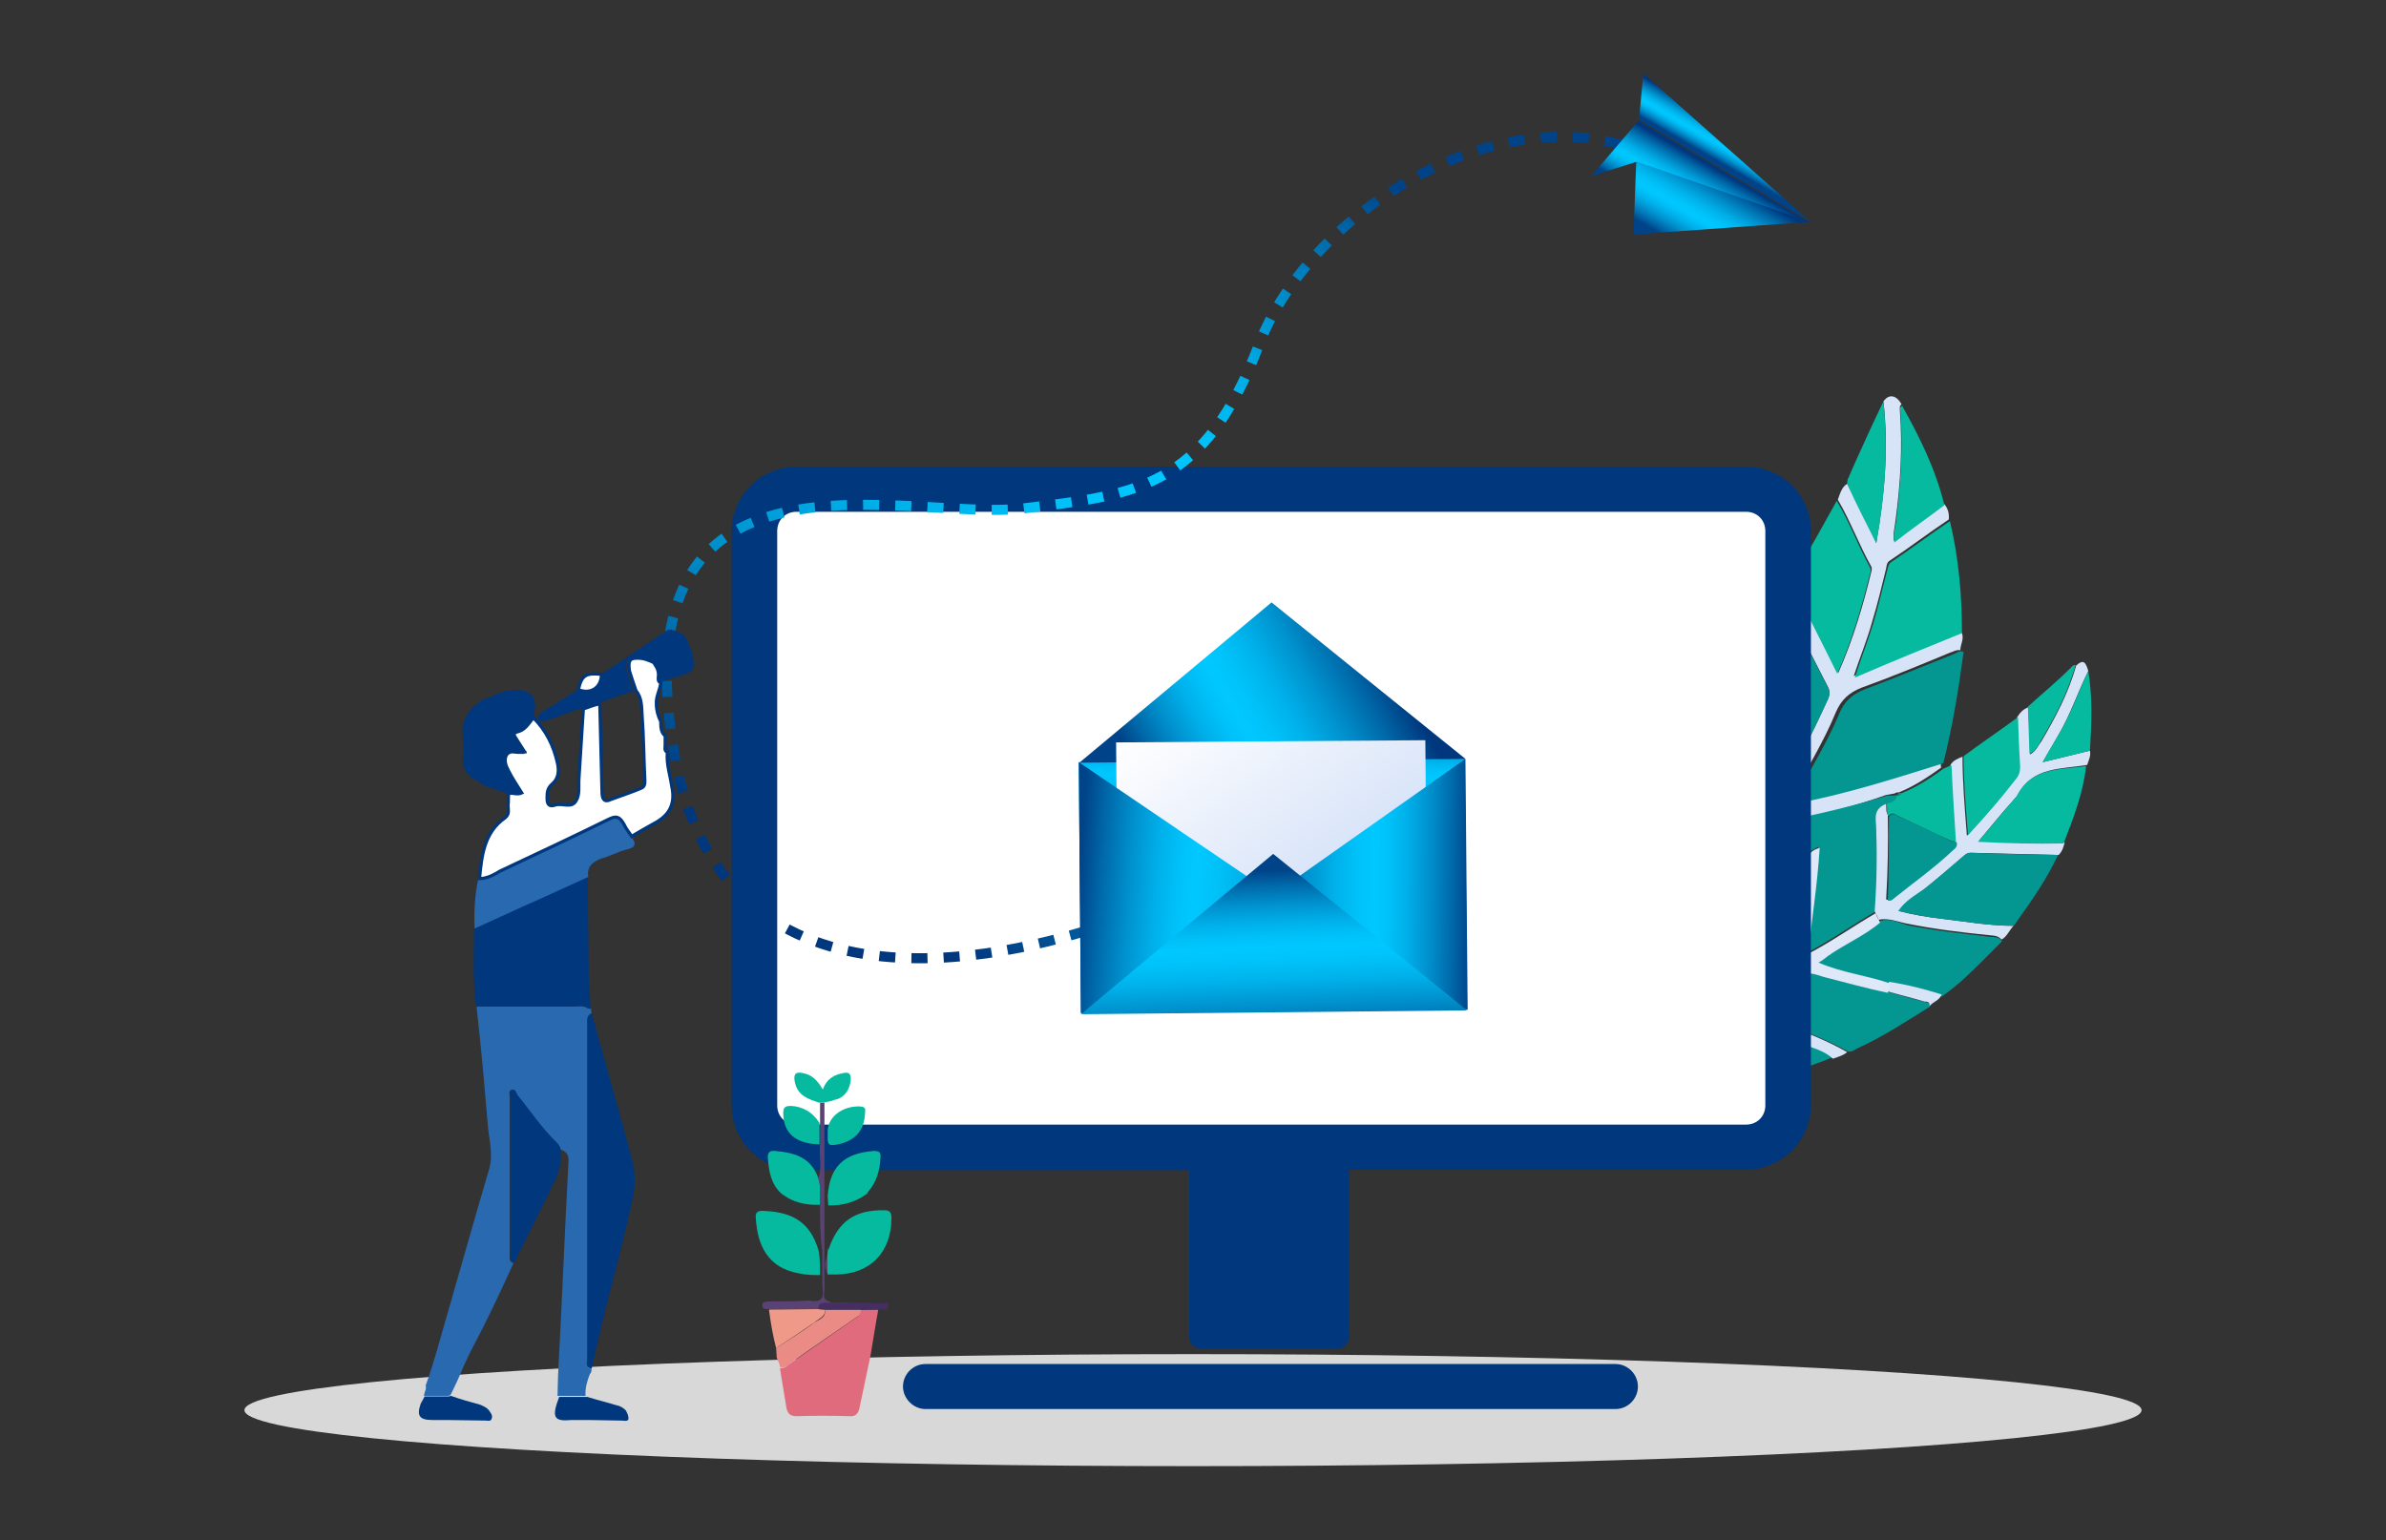 <?xml version="1.0" encoding="utf-8"?>
<!-- Generator: Adobe Illustrator 26.1.0, SVG Export Plug-In . SVG Version: 6.00 Build 0)  -->
<svg version="1.1" id="Capa_1" xmlns="http://www.w3.org/2000/svg" xmlns:xlink="http://www.w3.org/1999/xlink" x="0px" y="0px"
	 viewBox="0 0 434.4 280.5" style="enable-background:new 0 0 434.4 280.5;" xml:space="preserve">
<rect x="0" y="0" width="434.4" height="280.5" fill="#333333" stroke="none"/>
<style type="text/css">
	.st0{fill:#D8D8D8;}
	.st1{fill:#D7E3F7;}
	.st2{fill:#049791;}
	.st3{fill:#05BA9F;}
	.st4{fill:#DEE8F8;}
	.st5{fill:#00377D;}
	.st6{fill:#FFFFFF;}
	.st7{fill:none;stroke:url(#SVGID_1_);stroke-width:1.829;stroke-miterlimit:10;}
	
		.st8{fill:none;stroke:url(#SVGID_00000113353924127157663840000006231893123023976360_);stroke-width:1.829;stroke-miterlimit:10;stroke-dasharray:2.929,2.929;}
	.st9{fill:none;stroke:url(#SVGID_00000075128637379215763160000005618304472127660190_);stroke-width:1.829;stroke-miterlimit:10;}
	.st10{fill:url(#SVGID_00000023265201959597843410000000008188282717462199_);}
	.st11{fill:url(#SVGID_00000053515366259311081270000015269253380944181166_);}
	.st12{fill:url(#SVGID_00000134963172589049967240000001430434480829232811_);}
	.st13{fill:url(#SVGID_00000088821268819713299580000017527209255898559672_);}
	.st14{fill:url(#SVGID_00000083077634060278326920000006470604444418308226_);}
	.st15{fill:url(#SVGID_00000135691893331348141320000009291073231176648363_);}
	.st16{fill:url(#SVGID_00000040533359428566371040000008042926677555154322_);}
	.st17{fill:url(#SVGID_00000010303024698174818090000005669790910676976545_);}
	.st18{fill:url(#SVGID_00000021100067979653846750000005216244849500180888_);}
	.st19{fill:#2869AF;}
	.st20{fill:#FFFFFF;stroke:#00377D;stroke-width:0.581;stroke-miterlimit:10;}
	.st21{fill:#462E62;}
	.st22{fill:#EB8B85;}
	.st23{fill:#5A4374;}
	.st24{fill:#EF9989;}
	.st25{fill:#DF6B7C;}
</style>
<g>
	<ellipse class="st0" cx="217.2" cy="256.8" rx="172.7" ry="10.2"/>
	<g>
		<path class="st1" d="M325.4,149.6c0-2.6,0-5.3,0-7.9c2.8-4.6,5.2-9.5,7.4-14.4c0.3-0.7,0.4-1.2,0.1-2c-2.5-4.9-5-9.8-7.5-14.7
			c0-1.7,0-3.6,0-5.3c0.2,0,0.4,0,0.7,0c2.8,5.7,5.7,11.4,8.6,17.2c2.7-6.1,4.5-12.2,6-18.4c0.1-0.3,0.1-0.7,0-0.9
			c-2.2-3.9-3.8-8.3-6.1-12.2c0.4-1.1,0.7-2.3,1.7-2.9c1.9,3.6,3.6,7.1,5.3,10.8c1.5-8.7,2.3-17.3,1.3-25.8c1-1.4,2.3-1.2,3.3,0.5
			c-0.4,0.3-0.3,0.8-0.3,1.1c0.5,6.8,0.1,13.4-0.8,20.1c-0.1,1.1-0.5,2.3-0.3,3.7c3.2-2.3,6.2-4.5,9.1-6.8c0.8,0.9,1,1.9,0.9,2.9
			c-3.6,2.4-7,5-10.6,7.4c-0.7,0.4-0.7,0.9-0.8,1.5c-0.8,3.3-1.6,6.6-2.6,9.9c-0.9,3.2-2.1,6.1-3.3,9.7c6.9-2.7,13.1-5.3,19.5-8.1
			c0.8,1.1-0.1,2.3-0.1,3.4c-0.8-0.1-1.3,0.3-2,0.5c-5.3,2.2-10.6,4.4-15.9,6.3c-2.3,0.9-3.8,2.2-4.8,4.6
			c-2.3,5.6-5.6,10.8-8.4,16.1c-0.1,0.1-0.2,0.2-0.1,0.3c0.1,0.2,0.3,0.1,0.4,0c9.3-1.7,18.3-4.6,27.2-7.4c0,0.3,0.1,0.7,0.1,1
			c-2.4,1.7-4.9,3.4-7.7,4.5c-0.3,0-0.7,0-0.8,0.3v-0.1c-0.5,0.1-1.1,0.2-1.6,0.3C337.7,146.8,331.6,148.4,325.4,149.6z"/>
		<path class="st2" d="M353.8,139c-8.9,2.8-18,5.7-27.2,7.4c-0.1-0.1-0.2-0.2-0.2-0.2c2.7-5.3,6.1-10.6,8.4-16.1
			c0.9-2.3,2.4-3.7,4.8-4.6c5.3-2,10.6-4.2,15.9-6.3c0.7-0.2,1.1-0.8,2-0.5C356.6,125.5,355.5,132.2,353.8,139z"/>
		<path class="st1" d="M366.6,168.6c-0.8,0.8-1.2,2-2.2,2.5c-0.7-0.8-1.5-0.7-2.3-0.8c-5-0.5-9.9-1.1-14.9-2.1
			c-1.6-0.3-3.4-1.1-5.2-0.7c-0.2-0.7-0.5-1.1-0.8-1.7c0.4-5.6,0.5-11.2,0.2-16.8c-0.1-1.6,0.5-2.4,1.9-2.9c0.3,0.8-0.1,1.5,0.4,2.3
			c0.1,5.1,0,10.2-0.3,15.4c0.5,0.2,0.8-0.1,1-0.3c3.6-2.8,7.3-5.6,10.7-8.7c0.5-0.4,1-0.9,0.8-1.7c-0.2-4.6-0.5-9.3-0.8-13.8
			c0.5-0.8,1.2-1.1,2.2-1.5c0,4.6,0.4,9.3,0.8,14.4c3.3-3.6,6.1-6.9,8.7-10.2c0.7-0.8,0.8-1.4,0.8-2.3c-0.2-3-0.3-6-0.4-9
			c0.5-0.8,1-1.5,2.1-1.9c0.1,2.8,0.2,5.7,0.3,8.6c1.2-0.7,1.4-1.6,2-2.3c2.6-4.4,5-8.9,6.4-13.9c1.2-1.1,1.7-0.8,2.2,1
			c-1.9,3.8-3.2,7.8-5.3,11.4c-0.9,1.6-1.9,3.3-3,5.2c3.2-0.8,5.9-1.4,8.6-2.1c0.2,0.9-0.2,1.7-0.5,2.6c-4.7,0.8-9.9,0.3-12.6,5.4
			c-0.2,0.4-0.7,0.8-0.9,1.1c-2.1,2.3-4,4.7-6.2,7.3c5.3,0.3,10.5,0.4,15.6,0.3c-0.2,0.8-0.4,1.6-1.1,2.3
			c-5.3-0.1-10.6-0.3-15.9-0.4c-0.8,0-1.1,0.3-1.6,0.8c-2.3,2-4.6,3.9-6.9,5.8c-1.5,1.2-3.4,2.3-4.7,4c2.6,0.7,5.2,1.1,7.7,1.4
			C357.7,167.8,362.1,168.6,366.6,168.6z"/>
		<path class="st3" d="M357.2,115.3c-6.4,2.6-12.8,5.2-19.5,8.1c1.1-3.5,2.3-6.5,3.3-9.7c1-3.3,1.7-6.5,2.6-9.9
			c0.2-0.7,0.2-1.1,0.8-1.5c3.6-2.4,7-5,10.6-7.4C356.6,101.5,357.2,108.4,357.2,115.3z"/>
		<path class="st2" d="M342.1,167.8c1.9-0.7,3.5,0.2,5.2,0.7c5,1,9.9,1.5,14.9,2.1c0.8,0.1,1.7-0.1,2.3,0.8
			c-2.3,2.3-4.5,4.6-6.9,6.8c-1.3,1.2-2.7,2.3-4.1,3.3c-3.2-0.9-6.3-1.9-9.6-2.3c-4.1-1.5-8.6-2-13-3.8c0.8-0.5,1.2-0.8,1.7-1.2
			C335.7,171.8,339.2,170.2,342.1,167.8z"/>
		<path class="st2" d="M366.6,168.6c-4.5,0-8.9-0.8-13.3-1.3c-2.5-0.3-5.1-0.8-7.7-1.4c1.3-1.9,3-2.8,4.7-4c2.4-1.9,4.6-3.8,6.9-5.8
			c0.5-0.4,0.9-0.8,1.6-0.8c5.3,0.2,10.6,0.3,15.9,0.4c-2,4.2-4.6,8.1-7.3,11.8C367.1,168,366.8,168.3,366.6,168.6z"/>
		<path class="st3" d="M334.4,91.2c2.3,3.8,3.9,8.2,6.1,12.2c0.1,0.2,0.1,0.7,0,0.9c-1.5,6.2-3.3,12.3-6,18.4
			c-2.9-5.9-5.8-11.5-8.6-17.2C329.2,100.9,331.7,96,334.4,91.2z"/>
		<path class="st2" d="M325.4,186.7c0-2.9,0-5.9,0-8.8c2.2-1.4,4.2-0.8,6.5-0.2c3.8,1.1,7.7,2.3,11.7,2.9c2.3,0.7,4.5,1.2,6.9,1.9
			c0.4,0.1,1,0,0.9,0.8c-4.2,2.6-8.4,5.4-13,7.5c-0.7,0.3-1.1,0.8-1.9,0.7C332.8,189.5,329.2,188,325.4,186.7z"/>
		<path class="st3" d="M375.7,153.6c-5.1,0.1-10.1,0-15.6-0.3c2.3-2.6,4.2-5,6.2-7.3c0.3-0.4,0.8-0.8,0.9-1.1
			c2.7-5.2,7.9-4.7,12.6-5.4C379.3,144.3,377.5,149,375.7,153.6z"/>
		<path class="st3" d="M367.4,130.6c0.1,3,0.2,6,0.4,9c0,0.9-0.2,1.6-0.8,2.3c-2.6,3.4-5.4,6.6-8.7,10.2c-0.4-5.1-0.8-9.7-0.8-14.4
			C360.6,135.4,364,133.1,367.4,130.6z"/>
		<path class="st3" d="M354,92c-3,2.3-6.1,4.4-9.1,6.8c-0.3-1.4,0.1-2.5,0.3-3.7c0.8-6.8,1.3-13.4,0.8-20.1c0-0.4-0.2-0.8,0.3-1.1
			C349.4,79.4,352.4,85.4,354,92z"/>
		<path class="st3" d="M342.9,73.1c0.9,8.6,0.3,17.2-1.3,25.8c-1.9-3.7-3.7-7.2-5.3-10.8c0-0.2,0-0.5,0.1-0.8
			C338.4,82.7,340.6,77.9,342.9,73.1z"/>
		<path class="st3" d="M355.3,139.4c0.2,4.6,0.5,9.3,0.8,13.8c-0.3,0-0.7,0-0.9-0.1c-3.2-1.4-6.2-2.9-9.4-4.4c-0.7-0.3-1.2-1-2-0.1
			c-0.5-0.8,0-1.5-0.4-2.3c0.8-0.4,1.9-0.5,1.9-1.6v0.1c0.3,0.1,0.7,0,0.8-0.3c2.7-1.1,5.3-2.7,7.7-4.5
			C354.3,139.8,354.8,139.5,355.3,139.4z"/>
		<path class="st3" d="M380.5,136.7c-2.7,0.7-5.4,1.3-8.6,2.1c1.1-2.1,2.1-3.6,3-5.2c2.2-3.7,3.5-7.6,5.3-11.4
			C381,127,380.8,131.8,380.5,136.7z"/>
		<path class="st3" d="M377.9,121.1c-1.4,5-3.8,9.6-6.4,13.9c-0.4,0.8-0.8,1.7-2,2.3c-0.1-3-0.2-5.8-0.3-8.6
			c2.6-2.4,5.6-4.8,8.1-7.4C377.5,121.1,377.7,121.1,377.9,121.1z"/>
		<path class="st2" d="M325.4,195.5c0-2.3,0-4.5,0-6.9c0.8,0.3,1.5,0.8,2.3,1c2.1,1,4.2,1.3,6,2.9
			C331,193.7,328.2,194.5,325.4,195.5z"/>
		<path class="st1" d="M333.7,192.8c-1.7-1.6-4-2-6-2.9c-0.8-0.4-1.5-0.8-2.3-1c0-0.8-0.1-1.4-0.1-2.1c3.8,1.3,7.5,2.8,11,4.8
			C335.6,192.2,334.6,192.5,333.7,192.8z"/>
		<path class="st1" d="M351.3,183.2c0.1-0.8-0.5-0.8-0.9-0.8c-2.3-0.7-4.5-1.2-6.9-1.9c0.1-0.7,0.2-1.2,0.4-1.7
			c3.3,0.5,6.4,1.3,9.6,2.3C353.1,182.2,352,182.4,351.3,183.2z"/>
		<path class="st2" d="M345.3,144.8c-0.1,1.2-1,1.3-1.9,1.6c-1.3,0.5-2,1.3-1.9,2.9c0.3,5.6,0.2,11.2-0.2,16.8
			c-4,2.3-7.9,5.1-12.3,7.4c0.8-6.6,1.6-12.8,2.1-19.3c-1.5,0.7-2.2,1.2-2.3,2.6c-0.5,5.3-1.2,10.9-1.9,16.2
			c-0.1,1.1-0.3,2.2-1.6,2.5c0-0.3-0.1-0.7-0.1-0.9c0-7.6,0-15.2,0-22.9c0-0.8,0.1-1.5,0.1-2.3c6.2-1.2,12.3-2.7,18.3-4.5
			C344.3,144.9,344.8,144.9,345.3,144.8z"/>
		<path class="st2" d="M325.4,110.7c2.4,4.9,5,9.8,7.5,14.7c0.3,0.8,0.2,1.2-0.1,2c-2.3,4.9-4.6,9.8-7.4,14.4
			C325.4,131.4,325.4,121,325.4,110.7z"/>
		<path class="st4" d="M325.5,175.7c1.2-0.4,1.4-1.5,1.6-2.5c0.7-5.3,1.3-10.8,1.9-16.2c0.1-1.4,0.8-2.2,2.3-2.6
			c-0.4,6.5-1.4,12.7-2.1,19.3c4.4-2.3,8.3-5.1,12.3-7.4c0.2,0.7,0.5,1.1,0.8,1.7c-2.8,2.4-6.4,3.9-9.5,6.1c-0.5,0.4-1,0.8-1.7,1.2
			c4.4,1.9,8.8,2.3,13,3.8c-0.1,0.7-0.2,1.2-0.4,1.7c-3.9-0.8-7.8-1.9-11.7-2.9c-2.3-0.8-4.4-1.2-6.5,0.2
			C325.4,177.1,325.5,176.3,325.5,175.7z"/>
		<path class="st2" d="M346.3,144.4c-0.2,0.3-0.5,0.4-0.8,0.3C345.5,144.4,345.8,144.4,346.3,144.4z"/>
		<path class="st2" d="M326.4,146.4c-0.1,0.1-0.3,0.2-0.4,0c0,0,0.1-0.2,0.1-0.3C326.4,146.3,326.4,146.3,326.4,146.4z"/>
		<path class="st2" d="M343.9,148.7c0.8-0.9,1.3-0.2,2,0.1c3.2,1.4,6.2,2.9,9.4,4.4c0.3,0.1,0.7,0.1,0.9,0.1
			c0.3,0.8-0.2,1.2-0.8,1.7c-3.4,3.2-7.1,5.8-10.7,8.7c-0.2,0.2-0.4,0.4-1,0.3C343.9,158.9,343.9,153.7,343.9,148.7z"/>
	</g>
	<g>
		<path class="st5" d="M294.1,248.4H168.5c-2.3,0-4.1,1.9-4.1,4.1s1.9,4.1,4.1,4.1h125.6c2.3,0,4.1-1.9,4.1-4.1
			C298.2,250.3,296.4,248.4,294.1,248.4z"/>
		<path class="st6" d="M318.2,206.9H144.8c-2.6,0-4.9-2.2-4.9-4.9V96c0-2.6,2.2-4.9,4.9-4.9h173.4c2.6,0,4.9,2.2,4.9,4.9v106.2
			C323.1,204.9,320.8,206.9,318.2,206.9z"/>
		<path class="st5" d="M317.9,85H145c-6.5,0-11.8,5.3-11.8,11.8v104.5c0,6.5,5.3,11.8,11.8,11.8l0,0h71.5v30.4
			c0,1.1,0.9,2.1,2.1,2.1l0,0h24.8c1.1,0,2.2-0.9,2.2-2.1V213h72.3c6.5,0,11.8-5.3,11.8-11.8V96.7C329.7,90.3,324.5,85,317.9,85z
			 M321.4,201.3c0,2-1.5,3.5-3.5,3.5H145c-2,0-3.5-1.5-3.5-3.5V96.7c0-2,1.5-3.5,3.5-3.5h172.9c2,0,3.5,1.5,3.5,3.5V201.3z"/>
	</g>
	<g>
		<g>
			<g>
				
					<linearGradient id="SVGID_1_" gradientUnits="userSpaceOnUse" x1="189.141" y1="778.708" x2="290.395" y2="603.332" gradientTransform="matrix(1 0 0 1 0 -582)">
					<stop  offset="5.980157e-02" style="stop-color:#00377D"/>
					<stop  offset="0.17" style="stop-color:#0069A9"/>
					<stop  offset="0.279" style="stop-color:#0092CE"/>
					<stop  offset="0.377" style="stop-color:#00B0E9"/>
					<stop  offset="0.462" style="stop-color:#00C2F9"/>
					<stop  offset="0.522" style="stop-color:#00C8FF"/>
					<stop  offset="0.568" style="stop-color:#00C1F9"/>
					<stop  offset="0.633" style="stop-color:#00AFE9"/>
					<stop  offset="0.709" style="stop-color:#0091CE"/>
					<stop  offset="0.792" style="stop-color:#0068A9"/>
					<stop  offset="0.856" style="stop-color:#004388"/>
				</linearGradient>
				<path class="st7" d="M207.3,166.1c0,0-0.5,0.2-1.3,0.5"/>
				
					<linearGradient id="SVGID_00000024711826044804053790000006151735672806825629_" gradientUnits="userSpaceOnUse" x1="151.016" y1="756.722" x2="252.225" y2="581.423" gradientTransform="matrix(1 0 0 1 0 -582)">
					<stop  offset="5.980157e-02" style="stop-color:#00377D"/>
					<stop  offset="0.17" style="stop-color:#0069A9"/>
					<stop  offset="0.279" style="stop-color:#0092CE"/>
					<stop  offset="0.377" style="stop-color:#00B0E9"/>
					<stop  offset="0.462" style="stop-color:#00C2F9"/>
					<stop  offset="0.522" style="stop-color:#00C8FF"/>
					<stop  offset="0.568" style="stop-color:#00C1F9"/>
					<stop  offset="0.633" style="stop-color:#00AFE9"/>
					<stop  offset="0.709" style="stop-color:#0091CE"/>
					<stop  offset="0.792" style="stop-color:#0068A9"/>
					<stop  offset="0.856" style="stop-color:#004388"/>
				</linearGradient>
				
					<path style="fill:none;stroke:url(#SVGID_00000024711826044804053790000006151735672806825629_);stroke-width:1.829;stroke-miterlimit:10;stroke-dasharray:2.929,2.929;" d="
					M203.2,167.7c-15.7,5.6-71.2,21.7-80.4-30.2c-10.7-60.4,42.6-42.4,63.4-44.9c20.7-2.5,33-3.6,43-29.8
					c9.7-25.5,46.9-47.2,72.6-33.8"/>
				
					<linearGradient id="SVGID_00000142878840157213700070000017289824208731193528_" gradientUnits="userSpaceOnUse" x1="202.921" y1="786.664" x2="304.175" y2="611.288" gradientTransform="matrix(1 0 0 1 0 -582)">
					<stop  offset="5.980157e-02" style="stop-color:#00377D"/>
					<stop  offset="0.17" style="stop-color:#0069A9"/>
					<stop  offset="0.279" style="stop-color:#0092CE"/>
					<stop  offset="0.377" style="stop-color:#00B0E9"/>
					<stop  offset="0.462" style="stop-color:#00C2F9"/>
					<stop  offset="0.522" style="stop-color:#00C8FF"/>
					<stop  offset="0.568" style="stop-color:#00C1F9"/>
					<stop  offset="0.633" style="stop-color:#00AFE9"/>
					<stop  offset="0.709" style="stop-color:#0091CE"/>
					<stop  offset="0.792" style="stop-color:#0068A9"/>
					<stop  offset="0.856" style="stop-color:#004388"/>
				</linearGradient>
				
					<path style="fill:none;stroke:url(#SVGID_00000142878840157213700070000017289824208731193528_);stroke-width:1.829;stroke-miterlimit:10;" d="
					M303.1,29.7c0.4,0.2,0.8,0.5,1.2,0.8"/>
			</g>
		</g>
		
			<linearGradient id="SVGID_00000141423165610444575840000011319870792565275299_" gradientUnits="userSpaceOnUse" x1="312.353" y1="-342.043" x2="316.454" y2="-334.938" gradientTransform="matrix(1 0 0 -1 0 -311.594)">
			<stop  offset="0.144" style="stop-color:#004388"/>
			<stop  offset="0.208" style="stop-color:#0068A9"/>
			<stop  offset="0.291" style="stop-color:#0091CE"/>
			<stop  offset="0.367" style="stop-color:#00AFE9"/>
			<stop  offset="0.432" style="stop-color:#00C1F9"/>
			<stop  offset="0.478" style="stop-color:#00C8FF"/>
			<stop  offset="0.538" style="stop-color:#00C2F9"/>
			<stop  offset="0.623" style="stop-color:#00B0E9"/>
			<stop  offset="0.721" style="stop-color:#0092CE"/>
			<stop  offset="0.83" style="stop-color:#0069A9"/>
			<stop  offset="0.94" style="stop-color:#00377D"/>
		</linearGradient>
		<path style="fill:url(#SVGID_00000141423165610444575840000011319870792565275299_);" d="M299.2,13.4l-0.8,8.4l31.1,18.5
			L299.2,13.4z"/>
		
			<linearGradient id="SVGID_00000018217439822780840820000009193899200049808771_" gradientUnits="userSpaceOnUse" x1="306.484" y1="-353.274" x2="313.059" y2="-341.886" gradientTransform="matrix(1 0 0 -1 0 -311.594)">
			<stop  offset="0.144" style="stop-color:#004388"/>
			<stop  offset="0.208" style="stop-color:#0068A9"/>
			<stop  offset="0.291" style="stop-color:#0091CE"/>
			<stop  offset="0.367" style="stop-color:#00AFE9"/>
			<stop  offset="0.432" style="stop-color:#00C1F9"/>
			<stop  offset="0.478" style="stop-color:#00C8FF"/>
			<stop  offset="0.538" style="stop-color:#00C2F9"/>
			<stop  offset="0.623" style="stop-color:#00B0E9"/>
			<stop  offset="0.721" style="stop-color:#0092CE"/>
			<stop  offset="0.83" style="stop-color:#0069A9"/>
			<stop  offset="0.94" style="stop-color:#00377D"/>
		</linearGradient>
		<path style="fill:url(#SVGID_00000018217439822780840820000009193899200049808771_);" d="M289.7,32.1l8.6-10.1l31.1,18.5l-31.6-11
			L289.7,32.1z"/>
		
			<linearGradient id="SVGID_00000115481116773720905160000010809865181248012472_" gradientUnits="userSpaceOnUse" x1="306.23" y1="-359.48" x2="315.314" y2="-343.746" gradientTransform="matrix(1 0 0 -1 0 -311.594)">
			<stop  offset="0.144" style="stop-color:#004388"/>
			<stop  offset="0.208" style="stop-color:#0068A9"/>
			<stop  offset="0.291" style="stop-color:#0091CE"/>
			<stop  offset="0.367" style="stop-color:#00AFE9"/>
			<stop  offset="0.432" style="stop-color:#00C1F9"/>
			<stop  offset="0.478" style="stop-color:#00C8FF"/>
			<stop  offset="0.538" style="stop-color:#00C2F9"/>
			<stop  offset="0.623" style="stop-color:#00B0E9"/>
			<stop  offset="0.721" style="stop-color:#0092CE"/>
			<stop  offset="0.83" style="stop-color:#0069A9"/>
			<stop  offset="0.94" style="stop-color:#00377D"/>
		</linearGradient>
		<path style="fill:url(#SVGID_00000115481116773720905160000010809865181248012472_);" d="M297.4,42.7l0.5-13.3l31.6,11L297.4,42.7
			z"/>
		<g>
			
				<linearGradient id="SVGID_00000067958271695052991490000003343982263192553904_" gradientUnits="userSpaceOnUse" x1="232.106" y1="-439.48" x2="231.867" y2="-467.51" gradientTransform="matrix(1 0 0 -1 -7.090400e-03 -311.599)">
				<stop  offset="0.144" style="stop-color:#004388"/>
				<stop  offset="0.208" style="stop-color:#0068A9"/>
				<stop  offset="0.291" style="stop-color:#0091CE"/>
				<stop  offset="0.367" style="stop-color:#00AFE9"/>
				<stop  offset="0.432" style="stop-color:#00C1F9"/>
				<stop  offset="0.478" style="stop-color:#00C8FF"/>
				<stop  offset="0.538" style="stop-color:#00C2F9"/>
				<stop  offset="0.623" style="stop-color:#00B0E9"/>
				<stop  offset="0.721" style="stop-color:#0092CE"/>
				<stop  offset="0.83" style="stop-color:#0069A9"/>
				<stop  offset="0.94" style="stop-color:#00377D"/>
			</linearGradient>
			<path style="fill:url(#SVGID_00000067958271695052991490000003343982263192553904_);" d="M196.4,138.8l70.3-0.7l0.4,45.7
				l-70.3,0.7L196.4,138.8z"/>
			
				<linearGradient id="SVGID_00000036244776830907270660000009307795751089474730_" gradientUnits="userSpaceOnUse" x1="203.126" y1="732.493" x2="256.168" y2="701.869" gradientTransform="matrix(1 0 0 1 0 -582)">
				<stop  offset="0.144" style="stop-color:#004388"/>
				<stop  offset="0.208" style="stop-color:#0068A9"/>
				<stop  offset="0.291" style="stop-color:#0091CE"/>
				<stop  offset="0.367" style="stop-color:#00AFE9"/>
				<stop  offset="0.432" style="stop-color:#00C1F9"/>
				<stop  offset="0.478" style="stop-color:#00C8FF"/>
				<stop  offset="0.538" style="stop-color:#00C2F9"/>
				<stop  offset="0.623" style="stop-color:#00B0E9"/>
				<stop  offset="0.721" style="stop-color:#0092CE"/>
				<stop  offset="0.83" style="stop-color:#0069A9"/>
				<stop  offset="0.94" style="stop-color:#00377D"/>
			</linearGradient>
			<path style="fill:url(#SVGID_00000036244776830907270660000009307795751089474730_);" d="M266.8,138.2l-70.3,0.7l35-29.2
				L266.8,138.2z"/>
			
				<linearGradient id="SVGID_00000158750991105874399050000006802044786342700217_" gradientUnits="userSpaceOnUse" x1="211.023" y1="-441.464" x2="249.676" y2="-495.768" gradientTransform="matrix(1 0 0 -1 -6.946099e-03 -311.598)">
				<stop  offset="0" style="stop-color:#FFFFFF"/>
				<stop  offset="0.56" style="stop-color:#DBE6F9"/>
				<stop  offset="1" style="stop-color:#C3D6F5"/>
			</linearGradient>
			<path style="fill:url(#SVGID_00000158750991105874399050000006802044786342700217_);" d="M203.2,135.2l56.3-0.4l0.4,47.5
				l-56.3,0.4L203.2,135.2z"/>
			
				<linearGradient id="SVGID_00000035493922793271449350000015203220043320300186_" gradientUnits="userSpaceOnUse" x1="187.201" y1="-472.554" x2="250.211" y2="-477.106" gradientTransform="matrix(1 0 0 -1 0 -311.594)">
				<stop  offset="0.144" style="stop-color:#004388"/>
				<stop  offset="0.208" style="stop-color:#0068A9"/>
				<stop  offset="0.291" style="stop-color:#0091CE"/>
				<stop  offset="0.367" style="stop-color:#00AFE9"/>
				<stop  offset="0.432" style="stop-color:#00C1F9"/>
				<stop  offset="0.478" style="stop-color:#00C8FF"/>
				<stop  offset="0.538" style="stop-color:#00C2F9"/>
				<stop  offset="0.623" style="stop-color:#00B0E9"/>
				<stop  offset="0.721" style="stop-color:#0092CE"/>
				<stop  offset="0.83" style="stop-color:#0069A9"/>
				<stop  offset="0.94" style="stop-color:#00377D"/>
			</linearGradient>
			<path style="fill:url(#SVGID_00000035493922793271449350000015203220043320300186_);" d="M196.4,138.8l0.4,45.7l35.1-21.6
				L196.4,138.8z"/>
			
				<linearGradient id="SVGID_00000084496205633888286770000005890199404121759396_" gradientUnits="userSpaceOnUse" x1="275.263" y1="-472.768" x2="223.276" y2="-472.288" gradientTransform="matrix(1 0 0 -1 0 -311.594)">
				<stop  offset="0.144" style="stop-color:#004388"/>
				<stop  offset="0.208" style="stop-color:#0068A9"/>
				<stop  offset="0.291" style="stop-color:#0091CE"/>
				<stop  offset="0.367" style="stop-color:#00AFE9"/>
				<stop  offset="0.432" style="stop-color:#00C1F9"/>
				<stop  offset="0.478" style="stop-color:#00C8FF"/>
				<stop  offset="0.538" style="stop-color:#00C2F9"/>
				<stop  offset="0.623" style="stop-color:#00B0E9"/>
				<stop  offset="0.721" style="stop-color:#0092CE"/>
				<stop  offset="0.83" style="stop-color:#0069A9"/>
				<stop  offset="0.94" style="stop-color:#00377D"/>
			</linearGradient>
			<path style="fill:url(#SVGID_00000084496205633888286770000005890199404121759396_);" d="M266.8,138.2l0.4,45.7l-35.4-21
				L266.8,138.2L266.8,138.2z"/>
			
				<linearGradient id="SVGID_00000034768069458218642310000003898523615716482960_" gradientUnits="userSpaceOnUse" x1="230.661" y1="-463.98" x2="232.338" y2="-506.383" gradientTransform="matrix(1 0 0 -1 0 -311.594)">
				<stop  offset="0.144" style="stop-color:#004388"/>
				<stop  offset="0.208" style="stop-color:#0068A9"/>
				<stop  offset="0.291" style="stop-color:#0091CE"/>
				<stop  offset="0.367" style="stop-color:#00AFE9"/>
				<stop  offset="0.432" style="stop-color:#00C1F9"/>
				<stop  offset="0.478" style="stop-color:#00C8FF"/>
				<stop  offset="0.538" style="stop-color:#00C2F9"/>
				<stop  offset="0.623" style="stop-color:#00B0E9"/>
				<stop  offset="0.721" style="stop-color:#0092CE"/>
				<stop  offset="0.83" style="stop-color:#0069A9"/>
				<stop  offset="0.94" style="stop-color:#00377D"/>
			</linearGradient>
			<path style="fill:url(#SVGID_00000034768069458218642310000003898523615716482960_);" d="M267.1,184l-70.3,0.7l35-29.2L267.1,184
				L267.1,184z"/>
		</g>
	</g>
	<path class="st5" d="M107.5,183.7c-0.2,0-0.4,0-0.7-0.1c-0.7-0.5-1.3-0.3-2-0.3c-6,0-12,0-18.1,0c-0.7-4.8-0.4-9.5-0.4-14.3
		c3-1.4,6-2.8,9-4.1c3.8-1.9,7.8-3.6,11.7-5.3c0.1,6.6,0.1,13.1,0.2,19.7C107.3,180.8,107.5,182.3,107.5,183.7z"/>
	<path class="st5" d="M107.7,249.3c-1.2-0.3-0.8-1.2-0.8-2c0-12.6,0-25.2,0-37.9c0-7.6,0-15.1,0-22.8c0-0.8-0.2-1.6,0.8-2.1
		c2.4,8.7,4.9,17.5,7.3,26.4c0.8,2.6,0.7,5.3,0,8.2c-0.8,3.5-1.6,6.9-2.4,10.2C110.8,235.9,109.2,242.5,107.7,249.3z"/>
	<path class="st19" d="M107.1,159.7c-3.8,1.7-7.8,3.6-11.7,5.3c-3,1.4-6,2.7-9,4.1c-0.1-3,0-6.1,0.7-9.1c1.4,0,2.6-0.9,3.8-1.4
		c6.6-3,13.2-6.1,19.7-9.4c1.4-0.8,2.3-0.5,2.8,0.9c0.4,0.8,0.9,1.4,1.4,2.2c1,1.1,1.2,2-0.7,2.4c-1.6,0.4-3.2,1.3-4.8,1.7
		C107.9,157,106.8,157.8,107.1,159.7z"/>
	<path class="st5" d="M95.2,137L95.2,137L95.2,137L95.2,137z"/>
	<path class="st5" d="M92.9,125.7c-1.4,0.2-2.7,0.7-3.8,1.3c-0.8,0.1-1.4,0.5-2,1c-2.5,1.7-3.3,4.2-2.7,7.1c0.1,0.8,0.1,1.3,0,2
		c-0.5,2.6,0.3,4,2.8,5.3c0.7,0.7,1.4,0.8,2.3,1.1c1,0.3,2.1,0.8,3,1c0.8-0.2,1.5,0.3,2.4-0.1c-0.8-1.3-1.7-2.6-2.4-4
		c-0.5-0.9-0.9-2-0.4-2.9c0.7-1,1.6-0.4,2.5-0.5c0.2,0,0.5,0,0.8,0c-0.5-0.8-1.1-1.7-1.6-2.5c-0.3-0.4-0.5-0.9,0.2-1.1
		c1.5-0.3,2.2-1.6,3-2.6C98.2,127.1,96.8,125.3,92.9,125.7z"/>
	<path class="st20" d="M120.3,124.3c-0.1,1.3-0.9,2.5-0.8,3.9c0,1.1,0.3,2.2,0.8,3.2c0,0.9,0,2,0.8,2.6c0,0.7,0,1.1,0,1.7
		c0,0.5-0.2,1,0.4,1.3l0,0c-0.2,2.2,0.5,4.1,0.8,6.2c0.7,3.2-0.4,5.3-3.3,6.8c-1.4,0.8-2.7,1.5-4,2.3c-0.5-0.8-1-1.3-1.4-2.2
		c-0.8-1.4-1.4-1.6-2.8-0.9c-6.5,3.2-13.1,6.3-19.7,9.4c-1.2,0.7-2.4,1.4-3.8,1.4c0.4-4.1,0.8-8.4,4.7-11.1c0.8-0.7,0.5-1.4,0.5-2.2
		c0.1-0.8,0-1.4,0.1-2.2c0.8-0.2,1.5,0.3,2.4-0.1c-0.8-1.3-1.7-2.6-2.4-4c-0.5-0.9-0.9-2-0.4-2.9c0.7-1,1.6-0.4,2.5-0.5
		c0.2,0,0.5,0,0.8,0c0,0.1,0.1,0.1,0.1,0.2V137l-0.1-0.1c-0.5-0.8-1.1-1.7-1.6-2.5c-0.3-0.4-0.5-0.9,0.2-1.1c1.5-0.3,2.2-1.6,3-2.6
		c2.3,2.3,3.7,5.1,4.4,8.3c0.3,1.4,0.2,2.8-1,3.8c-0.9,0.8-0.9,1.6-0.9,2.6c0,1.1,0.4,1.6,1.5,1.2c1.3-0.4,3,0.7,3.8-0.8
		c0.7-1.1,0.4-2.7,0.5-4c0.3-4.2,0.5-8.4,0.8-12.7c1-0.3,2-0.8,3-0.9c0.1,5.3,0.3,10.7,0.4,16c0,1.3,0.4,2,1.6,1.4
		c1.9-0.7,3.7-1.3,5.4-2c0.8-0.3,0.8-0.8,0.8-1.5c-0.2-3.9-0.2-7.9-0.5-11.8c-0.1-1.5,0-3.2-1.1-4.5c-0.4-1.2-0.8-2.3-1.2-3.6
		c-0.3-2.1,0.1-2.5,2.2-2.3c0.8,0.1,1.6,0.5,2.4,0.8c0.4,0.7,0.9,1.2,0.9,2.2C119.8,123.5,119.7,124.2,120.3,124.3z"/>
	<path class="st20" d="M109.5,122.8c0,2.4-1.9,3.7-4.2,2.8C105.9,123,106.6,122.5,109.5,122.8z"/>
	<path class="st19" d="M107.7,249.3c-1.2-0.3-0.8-1.2-0.8-2c0-12.6,0-25.2,0-37.9c0-7.6,0-15.1,0-22.8c0-0.8-0.2-1.6,0.8-2.1
		c0-0.3-0.1-0.5-0.1-0.8c-0.2,0-0.4,0-0.7-0.1l0,0c-0.7-0.5-1.3-0.3-2-0.3c-6,0-12,0-18.1,0c0,0.1,0,0.2,0,0.4c0.8,7,1.4,14,2,21
		c0.2,2.8,1.1,5.6,0.2,8.4c-2.6,8.8-5.1,17.7-7.7,26.7c-1.2,4.1-2.3,8.4-3.8,12.5c0.2,0.8-0.3,1.2-0.3,1.9c1.4,0,2.8,0,4.4,0
		c0.1,0,0.2-0.1,0.4-0.1c0.4-0.8,0.8-1.7,1.2-2.5c0.9-2.1,1.7-4,2.8-6.1c2.7-5.1,5.1-10.2,7.5-15.5c-0.9-0.2-0.7-0.9-0.7-1.5
		c0-9.6,0-19.2,0-28.7c0-0.4-0.3-1.1,0.3-1.3c0.7-0.2,0.8,0.5,1,0.9c2.3,2.8,4.4,6,7,8.5c0.4,0.4,0.8,0.8,0.8,1.4
		c1.1,0.3,1.7,0.9,1.6,2.2c-0.7,13-1.2,26-1.9,39c0,1.2-0.1,2.4-0.1,3.7c0.8,0,1.4,0,2.2,0c1,0,2,0,2.9,0c-0.1-1.4,0.3-2.7,0.8-4
		C107.7,250,107.7,249.5,107.7,249.3z"/>
	<path class="st5" d="M126.1,119.3c-0.1-0.7-0.4-1.2-0.7-1.9c-0.3-1.2-1-2.1-2.2-2.4c-0.2-0.1-0.4-0.2-0.8-0.3c-0.2,0-0.5-0.1-0.8,0
		c-3.8,2.5-7.6,5.1-11.4,7.6l0,0c-0.3,0.2-0.5,0.3-0.8,0.5c0,2.4-1.9,3.7-4.2,2.8c-2.2,1.3-4.2,2.7-6.4,4c-0.5,0.3-1.1,0.8-0.8,1.4
		c0.4,0.7,1,0.4,1.6,0.2c2.1-0.8,4-1.4,6.1-2.2c1-0.3,2-0.8,3-0.9c2.3-0.8,4.5-1.5,6.6-2.3c-0.4-1.2-0.8-2.3-1.2-3.6l0,0
		c-0.3-2.1,0.1-2.5,2.2-2.3c0.8,0.1,1.6,0.5,2.4,0.8c0.4,0.7,0.9,1.2,0.9,2.2c0,0.5-0.2,1.1,0.7,1.3c1.1-0.4,2.3-0.8,3.4-1.1
		C126.3,122.4,126.6,121.8,126.1,119.3z M111.4,122.8c0.1,0,0.2,0,0.2,0S111.5,122.8,111.4,122.8z"/>
	<path class="st5" d="M102.1,209.4c0.1,2-0.2,3.8-1,5.4c-2.4,5.1-5,10.1-7.5,15.2c-0.9-0.2-0.7-0.9-0.7-1.5c0-9.6,0-19.2,0-28.7
		c0-0.4-0.3-1.1,0.3-1.3c0.7-0.2,0.8,0.5,1,0.9c2.3,2.8,4.4,6,7,8.5C101.8,208.5,102,208.8,102.1,209.4z"/>
	<path class="st21" d="M95.2,137C95.2,137,95.3,137,95.2,137l0.1,0.2C95.3,137.1,95.3,137.1,95.2,137L95.2,137z"/>
	<path class="st5" d="M87.4,255.8c-1.9-0.5-3.6-1-5.3-1.6c-0.1,0-0.2,0.1-0.4,0.1c-1.4,0-2.8,0-4.4,0c-0.2,0.4-0.4,0.8-0.7,1.3
		c-0.8,2.3-0.2,3,2.2,3c0.9,0,1.9,0,2.7,0c2.3,0,4.6,0.1,6.9,0.1c0.4,0,0.9,0.2,1.1-0.3c0.2-0.5,0-0.9-0.3-1.3
		C88.8,256.4,88.1,256.1,87.4,255.8z"/>
	<path class="st5" d="M113.9,256.8c-0.5-0.5-1.1-0.8-1.7-0.9c-1.6-0.5-3.3-0.9-4.9-1.4c-0.1,0-0.2-0.1-0.4-0.1c-1,0-2,0-2.9,0
		c-0.8,0-1.4,0-2.2,0c-1.4,3.7-1,4.5,2.2,4.2c1.1,0,2.3,0,3.3,0c2,0,3.8,0.1,5.8,0.1c0.4,0,1.1,0.2,1.3-0.2
		C114.5,257.9,114.2,257.3,113.9,256.8z"/>
	<g>
		<path class="st3" d="M149.3,232.2c-1.2,0-2.5,0-3.8-0.3c-5.8-1-7.6-5.2-7.9-10.1c-0.1-1,0.3-1.3,1.3-1.3c4.1,0.2,8.5,1.1,10.2,7.5
			C149.3,229.5,149.3,230.8,149.3,232.2z"/>
		<path class="st3" d="M142.3,217.4c-1.9-1.7-2.3-4-2.5-6.4c-0.1-1,0.2-1.5,1.3-1.4c3.6,0.3,6.6,1.2,7.9,5c0.5,1.5,0.3,3.2,0.3,4.8
			C146.7,219.5,144.4,219,142.3,217.4z"/>
		<path class="st22" d="M142.1,249.1c-0.2-0.7-0.4-1.2-0.7-1.9c0-0.7-0.1-1.2-0.1-1.7c2.3-1.5,4.8-3,7-4.7c0.8-0.5,2.1-0.8,1.9-2.3
			c2.3,0,4.4,0,6.6,0c0.1,0.8-0.3,1-0.9,1.4c-4,2.8-8.2,5.6-12.2,8.5C143.3,248.9,142.7,249.1,142.1,249.1z"/>
		<path class="st23" d="M149.3,219.4c0-1.6,0.2-3.2-0.3-4.8c0.7-2.1,0.1-4.1,0.3-6.2c0-1.3,0-2.6,0-3.9c0-1.2,0-2.4,0-3.7
			c0.2,0,0.5,0,0.8,0c0,11.4,0,22.8,0,34.1c0,0.8-0.5,1.6,0.8,2.1c0.7,0.4,1.3,0.2,2,0.2c2.6,0.1,5.3,0.1,8.1,0.1
			c-3.4,0-6.8,0-10.1,0c-0.8,0-1.7-0.2-1.6,1.1c-2.9,0-5.9,0.1-8.8,0.1c-0.2,0-0.5-0.1-0.8-0.1c-0.4,0-0.9,0-0.9-0.7
			s0.5-0.5,0.9-0.7c2.2,0,4.2,0,6.4-0.1c0.5,0,1.1-0.1,1.6,0c1.6,0.2,2.3-0.3,2.1-2c-0.1-1-0.1-2.1-0.1-3c0-1.4,0-2.7,0-4.1
			C149.3,225.1,149.3,222.2,149.3,219.4z"/>
		<path class="st24" d="M140,238.5c2.9,0,5.9-0.1,8.8-0.1c0.5,0,1,0.1,1.4,0.1c0.1,1.3-1.1,1.6-1.9,2.3c-2.3,1.6-4.7,3.2-7,4.7
			C140.7,243.2,140.3,240.8,140,238.5z"/>
		<path class="st25" d="M159.9,238.5c-0.5,2.7-0.9,5.4-1.4,8.3c-0.7,3.2-1.3,6.3-2,9.5c-0.2,1.1-0.7,1.7-1.9,1.6
			c-3.2-0.1-6.3-0.1-9.5,0c-1.1,0-1.6-0.3-1.9-1.4c-0.4-2.4-0.8-4.9-1.2-7.3c0.7,0,1.1-0.2,1.6-0.7c4-2.8,8.2-5.7,12.2-8.5
			c0.7-0.4,0.9-0.8,0.9-1.4C157.9,238.5,158.9,238.5,159.9,238.5z"/>
		<path class="st3" d="M150.9,227.4c1.7-5,4.8-7.1,10.1-7c1,0,1.3,0.4,1.3,1.4c0,6.2-3.8,10.2-10,10.3c-0.5,0-1.1,0-1.6,0
			c0-0.1-0.1-0.3-0.1-0.4c0-0.9,0-2,0-2.8c0-0.4,0.1-0.8,0.1-1.1C150.8,227.7,150.8,227.5,150.9,227.4z"/>
		<path class="st3" d="M157.7,217.5c-2.1,1.5-4.5,2.1-6.9,2c0-0.5-0.1-1-0.1-1.5c0-0.1,0-0.2,0-0.3c0.4-5.3,3-7.7,8.4-8.1
			c1,0,1.3,0.3,1.2,1.2c-0.1,2.3-0.7,4.5-2.3,6.3C157.9,217.4,157.8,217.4,157.7,217.5z"/>
		<path class="st3" d="M149.9,200.8c-0.2,0-0.5,0-0.8,0c-2.1-0.7-3.9-1.3-4.4-3.8c-0.2-1.1-0.1-1.9,1.4-1.6c1.7,0.3,2.7,1.3,3.7,3
			c0.8-2.1,2.2-2.7,3.8-3c1-0.2,1.3,0.2,1.3,1.1c-0.1,1.9-1.2,3.5-3,3.8C151.3,200.6,150.7,200.6,149.9,200.8z"/>
		<path class="st3" d="M150.7,206.5c-0.3-3,2.7-5.2,6-5c0.8,0.1,0.9,0.4,0.8,1.1c-0.1,3-1.5,4.9-4.5,5.7
			C150.8,208.8,150.6,208.6,150.7,206.5z"/>
		<path class="st3" d="M149.2,204.5c0,1.3,0,2.6,0,3.9c-4.4-0.1-6.6-2.1-6.6-5.7c0-1.1,0.4-1.3,1.4-1.3
			C146.2,201.5,148,202.6,149.2,204.5z"/>
		<path class="st23" d="M150.6,228.9c0,0.9,0,2,0,2.8C150.1,230.9,150.1,229.8,150.6,228.9z"/>
		<path class="st23" d="M150.6,217.6c0,0.1,0,0.2,0,0.3l-0.1-0.1L150.6,217.6z"/>
		<path class="st23" d="M157.7,217.5c0.1-0.1,0.2-0.2,0.3-0.3c0,0.1,0,0.2,0,0.3C157.9,217.4,157.8,217.4,157.7,217.5z"/>
		<path class="st23" d="M150.9,227.4c-0.1,0.1-0.2,0.2-0.3,0.3c0-0.1,0-0.2,0-0.3C150.8,227.4,150.8,227.4,150.9,227.4z"/>
		<path class="st21" d="M159.9,238.5c-1,0-2.1,0-2.9,0c-2.3,0-4.4,0-6.6,0c-0.5,0-1-0.1-1.4-0.1c-0.1-1.2,0.8-1.1,1.6-1.1
			c3.4,0,6.8,0,10.1,0c0.4,0,1.1-0.2,1,0.5C161.5,239,160.4,238.2,159.9,238.5z"/>
	</g>
</g>
</svg>
